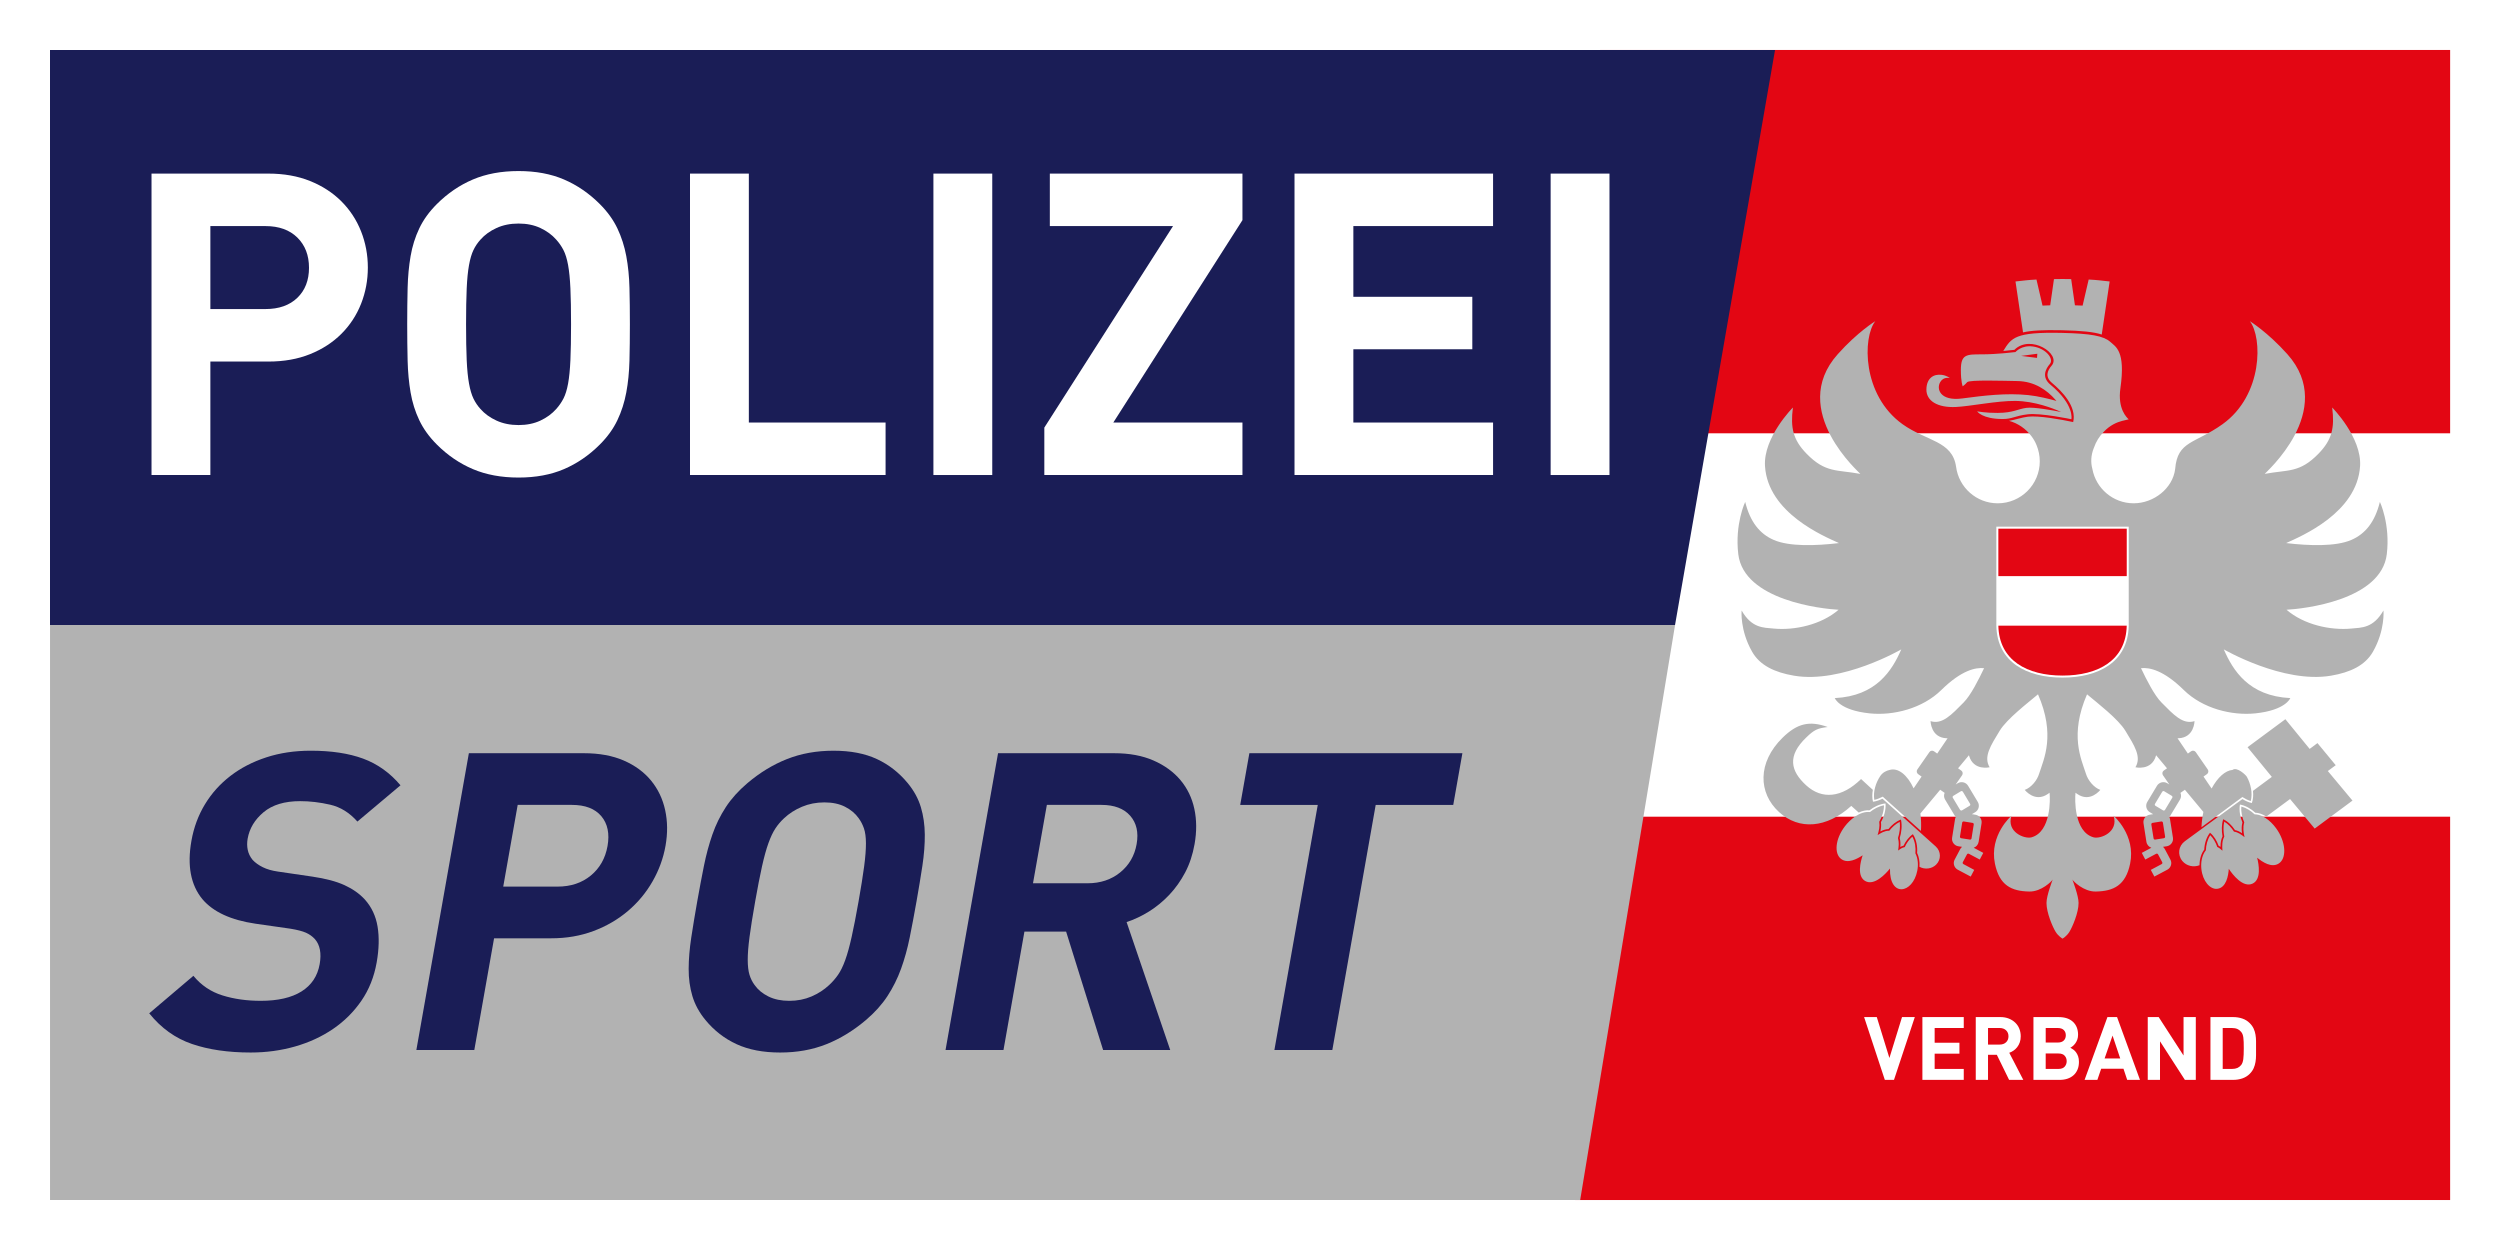 <?xml version="1.0" encoding="utf-8"?>
<!-- Generator: Adobe Illustrator 15.0.0, SVG Export Plug-In . SVG Version: 6.00 Build 0)  -->
<!DOCTYPE svg PUBLIC "-//W3C//DTD SVG 1.1//EN" "http://www.w3.org/Graphics/SVG/1.1/DTD/svg11.dtd">
<svg version="1.1" id="Ebene_1" xmlns="http://www.w3.org/2000/svg" xmlns:xlink="http://www.w3.org/1999/xlink" x="0px" y="0px"
	 width="283.46px" height="141.73px" viewBox="0 0 283.46 141.73" enable-background="new 0 0 283.46 141.73" xml:space="preserve">
<rect x="0" fill="#FFFFFF" width="283.465" height="141.732"/>
<rect x="178.583" y="92.6" fill="#E30613" width="99.223" height="43.464"/>
<rect x="181.417" y="5.665" fill="#E30613" width="96.389" height="43.464"/>
<g>
	<path fill="#B2B2B2" d="M239.2,31.914l-0.896,6.017c-0.881-0.295-2.271-0.437-4.529-0.487c-2.151-0.048-3.495,0.031-4.396,0.245
		l-0.854-5.774c0.931-0.098,1.402-0.171,2.378-0.22l0.686,2.956c0.29-0.012,0.58-0.023,0.872-0.032l0.425-2.971
		c0.4-0.007,0.571-0.013,0.974-0.013c0.406,0,0.577,0.006,0.978,0.013l0.425,2.971c0.292,0.009,0.582,0.021,0.872,0.032l0.686-2.956
		C237.793,31.743,238.265,31.816,239.2,31.914z M212.365,90.906c0.378-0.052,0.737-0.179,1.078-0.345l0.101,0.09l5.934,5.321
		c0.617,0.561,0.633,1.486,0.047,2.067c-0.504,0.493-1.283,0.575-1.888,0.242c0.045-0.588-0.057-1.141-0.269-1.57
		c0.06-0.7-0.076-1.523-0.479-2.128c-0.459,0.318-0.818,0.804-1.056,1.299c-0.129,0.035-0.247,0.087-0.371,0.153
		c0.037-0.368,0.016-0.711-0.064-1.008c0.201-0.646,0.29-1.421,0.14-2.101c-0.561,0.202-1.05,0.62-1.418,1.078
		c-0.294,0.01-0.607,0.107-0.918,0.273c0.088-0.378,0.114-0.737,0.066-1.064c0.345-0.599,0.585-1.396,0.521-2.115
		c-0.652,0.061-1.32,0.386-1.82,0.78c-0.38-0.035-0.799,0.055-1.22,0.254l-0.843-0.756c-2.794,2.536-5.924,2.775-8.194,0.697
		c-2.357-2.158-2.465-5.611,0.409-8.433c1.66-1.628,3.059-1.95,5.111-1.207c-1.176,0.146-1.531,0.318-2.412,1.166
		c-2.205,2.107-1.809,3.816-0.023,5.449c1.781,1.631,4.041,1.421,6.219-0.718l1.033,0.951l0.303,0.276
		C212.268,90.016,212.263,90.479,212.365,90.906z M215.921,96.059l0.047-0.011c0.203-0.445,0.488-0.867,0.863-1.185
		c0.313,0.585,0.399,1.227,0.345,1.891c0.307,0.601,0.341,1.323,0.214,1.974c-0.513,2.618-3.172,3.066-3.096-0.251
		c-0.491,0.616-1.787,2.003-2.814,1.414c-0.952-0.553-0.531-2.184-0.282-2.914c-0.646,0.42-1.685,0.986-2.447,0.413
		c-0.8-0.606-0.673-2.234,0.415-3.68c0.599-0.795,1.728-1.763,2.86-1.635c0.457-0.367,1.005-0.661,1.587-0.763
		c0.002,0.649-0.216,1.309-0.537,1.864c0.08,0.546-0.033,0.994-0.185,1.512c0.39-0.249,0.796-0.494,1.274-0.494l0.051,0.001
		c0.313-0.405,0.713-0.777,1.183-1.005c0.08,0.608-0.013,1.256-0.2,1.833c0.142,0.487,0.091,0.923,0.016,1.414
		C215.442,96.271,215.633,96.122,215.921,96.059z M251.392,100.778c-0.816,0.083-1.647-0.881-1.792-2.252
		c-0.073-0.716,0.044-1.536,0.511-2.123c0.022-0.588,0.176-1.207,0.498-1.705c0.367,0.369,0.627,0.842,0.794,1.335
		c0.256,0.117,0.374,0.238,0.584,0.423c-0.036-0.559-0.053-1.082,0.21-1.599c-0.105-0.554-0.123-1.142-0.003-1.694
		c0.453,0.271,0.823,0.688,1.103,1.129c0.496,0.083,0.816,0.333,1.197,0.628c-0.12-0.573-0.207-1.093-0.033-1.675
		c-0.246-0.553-0.381-1.188-0.326-1.795c0.566,0.151,1.081,0.484,1.5,0.882c1.117,0.021,2.119,1.046,2.646,1.884
		c0.954,1.53,0.936,3.167,0.086,3.697c-0.826,0.52-1.835-0.174-2.444-0.662c0.192,0.753,0.498,2.464-0.519,2.938
		c-1.083,0.506-2.261-1.02-2.695-1.679C252.662,99.276,252.429,100.667,251.392,100.778z M259.125,81.547l2.753,3.368l0.886-0.659
		l2.07,2.507l-0.896,0.66l2.796,3.351l-4.285,3.175l-2.793-3.352l-2.689,1.987c-0.421-0.269-0.853-0.422-1.255-0.437
		c-0.461-0.431-1.096-0.813-1.741-0.924c-0.115,0.669,0.032,1.433,0.286,2.034c-0.1,0.355-0.112,0.771-0.045,1.215
		c-0.266-0.179-0.535-0.302-0.8-0.354c-0.33-0.498-0.787-0.976-1.337-1.229c-0.197,0.615-0.188,1.321-0.076,1.943
		c-0.16,0.327-0.236,0.736-0.226,1.192c-0.073-0.05-0.144-0.093-0.22-0.129c-0.188-0.546-0.52-1.104-0.974-1.477
		c-0.417,0.526-0.626,1.26-0.652,1.917c-0.336,0.432-0.532,1.067-0.538,1.77c-0.676,0.264-1.475,0.086-1.945-0.481
		c-0.583-0.709-0.445-1.704,0.283-2.241l6.529-4.781c0.334,0.205,0.691,0.37,1.07,0.454c0.148-0.43,0.178-0.91,0.126-1.385
		l2.138-1.581l-2.754-3.367L259.125,81.547z M221.073,42.87c0,0-0.694-0.198-1.074,0.438c-0.483,0.806-0.003,2.2,2.481,1.871
		c2.479-0.331,5.021-0.635,7.465-0.384c1.17,0.118,2.479,0.456,3.22,0.663c-0.044-0.052-0.091-0.104-0.135-0.155
		c-0.938-1.057-2.334-2.07-4.309-2.098c-1.517-0.023-5.452-0.16-5.681,0.131c-0.188,0.24-0.502,0.468-0.502,0.468
		s-0.208-0.504-0.208-1.848c0-1.795,0.632-1.778,2.366-1.778c1.739,0,3.828-0.261,3.828-0.261s0.663-0.817,1.995-0.628
		c1.451,0.209,2.4,1.405,1.9,1.982c-0.502,0.58-0.944,1.502,0.064,2.341c2.762,2.303,2.381,3.923,2.381,3.923
		s-3.48-0.738-4.967-0.558c-1.459,0.179-1.744,0.533-2.823,0.533c-2.345,0-2.901-0.873-2.901-0.873s0.986,0.193,2.334,0.181
		c1.799-0.018,2.232-0.432,3.252-0.574c0.853-0.118,3.094,0.301,3.942,0.469c-0.912-0.414-2.983-1.228-5.192-1.255
		c-2.049-0.025-5.165,0.618-6.741,0.688c-2.116,0.099-3.36-0.713-3.345-1.989c0.021-1.277,0.808-1.777,1.74-1.655
		C220.792,42.586,221.073,42.87,221.073,42.87z M229.164,40.354l1.801,0.225l0.034-0.471L229.164,40.354z M244.058,93.301
		c-0.082,0.013-0.142,0.094-0.131,0.181l0.254,1.578c0.013,0.09,0.093,0.149,0.18,0.136l0.996-0.156
		c0.084-0.016,0.145-0.098,0.131-0.184l-0.248-1.58c-0.018-0.088-0.096-0.148-0.185-0.135L244.058,93.301z M245.383,89.714
		c-0.074-0.043-0.173-0.022-0.22,0.059l-0.821,1.37c-0.047,0.072-0.022,0.173,0.053,0.22l0.863,0.519
		c0.076,0.043,0.175,0.018,0.22-0.058l0.822-1.372c0.049-0.075,0.021-0.169-0.054-0.217L245.383,89.714z M222.334,89.714
		l-0.861,0.521c-0.076,0.048-0.102,0.142-0.056,0.217l0.824,1.372c0.049,0.075,0.144,0.101,0.22,0.058l0.861-0.519
		c0.077-0.047,0.102-0.147,0.055-0.22l-0.82-1.37C222.508,89.691,222.41,89.671,222.334,89.714z M223.656,93.301l-0.994-0.16
		c-0.087-0.014-0.167,0.047-0.182,0.135l-0.252,1.58c-0.011,0.086,0.049,0.168,0.13,0.184l1,0.156
		c0.088,0.014,0.169-0.046,0.182-0.136l0.25-1.578C223.803,93.395,223.745,93.313,223.656,93.301z M217.804,94.216l-4.128-3.705
		l-0.196-0.185c-0.305,0.16-0.628,0.291-0.965,0.365c-0.152-0.929,0.169-1.943,0.681-2.707c0.274-0.404,0.696-0.608,1.054-0.684
		c0.957-0.283,2.004,0.537,2.722,2.086l0.905-1.335l-0.392-0.277c-0.169-0.119-0.208-0.356-0.091-0.526l1.367-1.97
		c0.116-0.174,0.349-0.215,0.522-0.095l0.366,0.26l1.174-1.733l-0.093-0.002c-1.817-0.062-1.835-1.943-1.835-1.943
		c1.327,0.42,2.372-0.725,3.741-2.107c0.823-0.827,1.71-2.6,2.327-3.896c-0.967-0.107-2.579,0.242-4.84,2.465
		c-2.157,2.127-5.473,2.931-8.117,2.659c-3.471-0.356-3.972-1.733-3.972-1.733c4.726-0.229,6.513-3.16,7.542-5.525
		c0,0-6.727,3.907-12.148,2.986c-2.211-0.374-3.883-1.169-4.763-2.716c-1.405-2.458-1.193-4.678-1.193-4.678
		c1.159,2.02,2.476,1.937,3.645,2.049c2.358,0.226,5.388-0.432,7.349-2.133c-1.867-0.096-10.752-1.054-11.374-6.313
		c-0.402-3.414,0.785-5.914,0.785-5.914c0.56,2.262,1.642,3.627,3.254,4.318c1.76,0.759,4.764,0.661,7.378,0.35
		c-1.719-0.784-8.047-3.409-8.386-8.724c-0.209-3.261,3.164-6.648,3.164-6.648c-0.291,2.312,0.019,3.656,1.534,5.221
		c2.162,2.234,3.481,1.81,6.11,2.306c0.112,0.019-8.288-7.171-2.556-13.576c2.248-2.518,4.254-3.741,4.254-3.741
		c-1.443,1.831-1.519,8.382,3.088,11.681c2.717,1.941,5.647,1.867,6.072,4.825c0.303,2.339,2.305,4.145,4.723,4.145
		c2.633,0,4.766-2.132,4.766-4.762c0-0.648-0.135-1.265-0.364-1.829c-0.156-0.384-0.355-0.725-0.582-1.021
		c-0.624-0.833-1.511-1.455-2.539-1.738c0.72-0.124,1.411-0.381,2.144-0.471c1.207-0.147,3.798,0.324,5.129,0.609
		c0.419-1.765-1.266-3.492-2.41-4.445c-0.818-0.685-0.506-1.409-0.029-1.96c1.123-1.303-2.389-3.604-4.228-1.784
		c-0.192,0.02-0.662,0.076-1.259,0.127c0.933-1.506,1.333-2.165,6.635-2.049c3.299,0.074,4.734,0.348,5.477,1.001
		c0.643,0.58,1.771,1.039,1.168,5.278c-0.338,2.358,0.744,3.338,0.941,3.522c-0.265,0.061-0.51,0.11-0.747,0.178
		c-0.56,0.146-1.354,0.463-2.08,1.237c-0.495,0.499-0.878,1.109-1.11,1.792l-0.025,0.054c-0.33,0.836-0.355,1.639-0.159,2.358
		c0.404,2.221,2.351,3.901,4.683,3.901c2.281,0,4.435-1.695,4.705-3.886l0,0c0.262-3.224,2.25-2.85,5.373-5.084
		c4.608-3.299,4.532-9.85,3.092-11.681c0,0,2.003,1.224,4.256,3.741c5.727,6.405-2.674,13.595-2.562,13.576
		c2.63-0.496,3.949-0.071,6.109-2.306c1.514-1.564,1.829-2.909,1.536-5.221c0,0,3.371,3.388,3.164,6.648
		c-0.342,5.314-6.669,7.939-8.384,8.724c2.606,0.312,5.615,0.409,7.376-0.35c1.615-0.691,2.695-2.057,3.254-4.318
		c0,0,1.188,2.5,0.785,5.914c-0.616,5.26-9.506,6.218-11.373,6.313c1.963,1.701,4.988,2.358,7.35,2.133
		c1.17-0.112,2.479-0.029,3.643-2.049c0,0,0.207,2.22-1.193,4.678c-0.885,1.547-2.551,2.342-4.766,2.716
		c-5.419,0.921-12.146-2.986-12.146-2.986c1.031,2.365,2.817,5.297,7.544,5.525c0,0-0.509,1.377-3.974,1.733
		c-2.643,0.271-5.958-0.532-8.116-2.659c-2.26-2.223-3.874-2.572-4.839-2.465c0.617,1.296,1.504,3.068,2.326,3.896
		c1.37,1.383,2.413,2.527,3.742,2.107c0,0-0.018,1.882-1.835,1.943l-0.092,0.002l1.172,1.733l0.367-0.26
		c0.167-0.12,0.406-0.079,0.526,0.095l1.363,1.97c0.119,0.17,0.076,0.407-0.091,0.526l-0.392,0.277l0.918,1.356
		c0.682-1.27,1.559-2.045,2.373-2.11c0.504-0.387,1.508,0.577,1.621,0.776c0.445,0.805,0.674,1.843,0.445,2.755
		c-0.341-0.103-0.652-0.267-0.951-0.458l-4.636,3.428c0.022-0.562,0.092-1.145,0.215-1.736l-2.096-2.516l-0.504,0.354
		c0.103,0.241,0.09,0.524-0.054,0.766l-1.101,1.828c-0.03,0.053-0.067,0.1-0.106,0.142c0.039,0.073,0.063,0.152,0.076,0.238
		l0.333,2.108c0.076,0.465-0.241,0.899-0.702,0.974l-0.428,0.065c0.087,0.067,0.156,0.154,0.212,0.256l0.63,1.188
		c0.223,0.412,0.062,0.929-0.349,1.147l-1.47,0.78l-0.403-0.759l1.229-0.656c0.078-0.039,0.11-0.138,0.066-0.215l-0.473-0.891
		c-0.041-0.076-0.133-0.104-0.217-0.063l-1.229,0.654l-0.399-0.758l1.085-0.581c-0.283-0.096-0.508-0.347-0.559-0.666l-0.33-2.107
		c-0.076-0.464,0.241-0.899,0.705-0.973l0.385-0.063l-0.374-0.22c-0.401-0.242-0.531-0.768-0.288-1.167l1.096-1.828
		c0.24-0.403,0.762-0.533,1.166-0.293l0.238,0.144l-0.723-1.046c-0.118-0.173-0.079-0.412,0.091-0.53l0.367-0.258l-1.234-1.483
		l-0.015,0.054c-0.504,1.751-2.332,1.311-2.332,1.311c0.726-1.186-0.131-2.479-1.141-4.142c-0.811-1.335-3.229-3.19-4.155-3.973
		c-0.065-0.05-0.126-0.103-0.19-0.157c-2.002,4.6-0.662,7.33-0.129,8.992c0.229,0.777,0.922,1.595,1.633,1.844
		c0,0-1.145,1.496-2.634,0.452c-0.063-0.046-0.123-0.088-0.177-0.128c-0.084,0.728-0.174,4.422,2.034,5.053
		c0.807,0.229,2.884-0.608,2.281-2.45c0,0,2.544,2.2,1.879,5.434c-0.508,2.476-1.879,3.128-3.904,3.165
		c-1.376,0.023-2.56-1.186-2.646-1.361c0.026,0.079,0.704,1.819,0.704,2.657c0,1.116-0.702,2.729-1.036,3.27
		c-0.335,0.535-0.785,0.774-0.785,0.774s-0.446-0.239-0.782-0.774c-0.333-0.541-1.035-2.153-1.035-3.27
		c0-0.838,0.679-2.578,0.704-2.657c-0.087,0.176-1.271,1.385-2.645,1.361c-2.027-0.037-3.398-0.689-3.906-3.165
		c-0.664-3.233,1.879-5.434,1.879-5.434c-0.607,1.842,1.473,2.679,2.281,2.45c2.202-0.631,2.118-4.325,2.035-5.053
		c-0.055,0.04-0.116,0.082-0.178,0.128c-1.487,1.044-2.634-0.452-2.634-0.452c0.715-0.249,1.404-1.066,1.633-1.844
		c0.533-1.662,1.875-4.393-0.131-8.992c-0.063,0.055-0.125,0.107-0.189,0.157c-0.924,0.782-3.344,2.638-4.154,3.973
		c-1.01,1.663-1.866,2.956-1.141,4.142c0,0-1.828,0.44-2.332-1.311l-0.015-0.054l-1.233,1.483l0.365,0.258
		c0.17,0.118,0.21,0.357,0.092,0.53l-0.725,1.046l0.238-0.144c0.401-0.24,0.928-0.11,1.168,0.293l1.098,1.828
		c0.241,0.399,0.111,0.925-0.29,1.167l-0.374,0.22l0.387,0.063c0.465,0.073,0.779,0.509,0.705,0.973l-0.332,2.107
		c-0.051,0.319-0.275,0.57-0.559,0.666l1.086,0.581l-0.4,0.758l-1.23-0.654c-0.082-0.041-0.173-0.013-0.217,0.063l-0.475,0.891
		c-0.04,0.077-0.008,0.176,0.068,0.215l1.227,0.656l-0.398,0.759l-1.47-0.78c-0.41-0.219-0.571-0.735-0.349-1.147l0.628-1.188
		c0.058-0.102,0.127-0.188,0.212-0.256l-0.426-0.065c-0.461-0.074-0.778-0.509-0.704-0.974l0.334-2.108
		c0.013-0.086,0.04-0.165,0.076-0.238c-0.04-0.042-0.076-0.089-0.105-0.142l-1.099-1.828c-0.146-0.241-0.158-0.524-0.055-0.766
		l-0.504-0.354l-2.242,2.691C217.829,92.915,217.847,93.584,217.804,94.216z"/>
	<path fill="#FFFFFF" d="M226.353,70.95c0.089,4.142,3.446,5.879,7.505,5.879c4.063,0,7.418-1.739,7.505-5.879V59.714h-15.01V70.95z
		"/>
	<path fill="#E30613" d="M226.581,70.937h14.555c-0.082,3.964-3.275,5.662-7.278,5.662C229.86,76.599,226.663,74.9,226.581,70.937z"
		/>
	<rect x="226.581" y="59.944" fill="#E30613" width="14.557" height="5.379"/>
</g>
<g>
	<path fill="#FFFFFF" d="M214.749,122.439h-1.04l-2.35-7.12h1.439l1.43,4.64l1.431-4.64h1.45L214.749,122.439z"/>
	<path fill="#FFFFFF" d="M217.969,122.439v-7.12h4.69v1.24h-3.3v1.67h2.81v1.239h-2.81v1.73h3.3v1.24H217.969z"/>
	<path fill="#FFFFFF" d="M227.799,122.439l-1.39-2.84h-1v2.84h-1.39v-7.12h2.789c0.36,0,0.684,0.059,0.971,0.175
		c0.286,0.117,0.529,0.273,0.729,0.471c0.2,0.196,0.352,0.426,0.455,0.689s0.155,0.545,0.155,0.846c0,0.253-0.035,0.479-0.105,0.68
		c-0.07,0.199-0.164,0.379-0.285,0.535c-0.119,0.156-0.258,0.289-0.414,0.399c-0.157,0.11-0.322,0.195-0.496,0.255l1.591,3.07
		H227.799z M227.729,117.5c0-0.281-0.092-0.508-0.274-0.681c-0.184-0.173-0.429-0.26-0.735-0.26h-1.31v1.88h1.31
		c0.307,0,0.552-0.086,0.735-0.26C227.637,118.006,227.729,117.779,227.729,117.5z"/>
	<path fill="#FFFFFF" d="M235.719,120.393c0,0.332-0.053,0.625-0.16,0.879c-0.106,0.252-0.256,0.466-0.449,0.639
		c-0.193,0.174-0.424,0.305-0.69,0.395s-0.56,0.135-0.88,0.135h-2.98v-7.12h2.86c0.7,0,1.241,0.181,1.625,0.541
		s0.575,0.849,0.575,1.462c0,0.201-0.029,0.381-0.085,0.541c-0.058,0.16-0.13,0.303-0.22,0.426s-0.188,0.229-0.291,0.315
		s-0.197,0.15-0.285,0.19c0.107,0.053,0.219,0.121,0.336,0.205c0.116,0.082,0.221,0.188,0.314,0.314
		c0.094,0.126,0.172,0.277,0.235,0.454S235.719,120.152,235.719,120.393z M234.229,117.385c0-0.248-0.078-0.447-0.234-0.6
		c-0.156-0.15-0.385-0.226-0.686-0.226h-1.359v1.649h1.359c0.301,0,0.529-0.075,0.686-0.227
		C234.15,117.832,234.229,117.633,234.229,117.385z M234.329,120.319c0-0.239-0.075-0.444-0.226-0.614
		c-0.149-0.17-0.385-0.256-0.705-0.256h-1.449v1.75h1.449c0.32,0,0.556-0.086,0.705-0.26
		C234.254,120.766,234.329,120.56,234.329,120.319z"/>
	<path fill="#FFFFFF" d="M241.189,122.439l-0.42-1.26h-2.53l-0.431,1.26h-1.449l2.59-7.12h1.09l2.6,7.12H241.189z M239.529,117.42
		l-0.9,2.59h1.77L239.529,117.42z"/>
	<path fill="#FFFFFF" d="M247.729,122.439l-2.819-4.37v4.37h-1.39v-7.12h1.239l2.82,4.36v-4.36h1.39v7.12H247.729z"/>
	<path fill="#FFFFFF" d="M255.799,118.85c0,0.267,0,0.533,0,0.8c0,0.261-0.02,0.514-0.061,0.761
		c-0.039,0.246-0.109,0.482-0.209,0.709c-0.101,0.227-0.25,0.44-0.451,0.641c-0.232,0.232-0.512,0.404-0.834,0.515
		c-0.324,0.11-0.672,0.165-1.045,0.165h-2.57v-7.12h2.57c0.373,0,0.721,0.056,1.045,0.165c0.322,0.109,0.602,0.281,0.834,0.516
		c0.201,0.199,0.351,0.41,0.451,0.629c0.1,0.221,0.17,0.451,0.209,0.69c0.041,0.24,0.061,0.49,0.061,0.75
		C255.799,118.322,255.799,118.583,255.799,118.85z M254.408,118.85c0-0.267-0.003-0.498-0.01-0.695
		c-0.006-0.196-0.02-0.368-0.039-0.515c-0.021-0.147-0.051-0.271-0.09-0.37c-0.041-0.1-0.094-0.189-0.16-0.27
		c-0.121-0.146-0.264-0.258-0.431-0.33c-0.167-0.074-0.37-0.11-0.61-0.11h-1.049v4.64h1.049c0.24,0,0.443-0.036,0.61-0.109
		c0.167-0.074,0.31-0.184,0.431-0.33c0.126-0.16,0.207-0.384,0.244-0.67C254.391,119.803,254.408,119.39,254.408,118.85z"/>
</g>
<polygon fill="#1A1D56" points="189.922,70.866 5.669,70.866 5.669,5.669 201.26,5.669 "/>
<polygon fill="#B2B2B2" points="179.167,136.063 5.672,136.063 5.672,70.866 189.925,70.866 "/>
<g>
	<path fill="#1A1D56" d="M42.708,109.129c-0.29,1.64-0.87,3.089-1.738,4.349c-0.869,1.261-1.939,2.324-3.211,3.19
		c-1.272,0.867-2.705,1.529-4.298,1.985c-1.593,0.456-3.273,0.686-5.037,0.686c-2.553,0-4.772-0.323-6.658-0.969
		c-1.888-0.646-3.502-1.804-4.845-3.475l5.007-4.253c0.88,1.07,1.979,1.812,3.293,2.221c1.313,0.41,2.758,0.614,4.334,0.614
		c1.953,0,3.496-0.354,4.631-1.063c1.133-0.709,1.82-1.74,2.06-3.096c0.217-1.229,0.038-2.174-0.538-2.836
		c-0.291-0.314-0.633-0.559-1.029-0.732c-0.394-0.173-0.975-0.323-1.74-0.449l-3.964-0.567c-2.795-0.409-4.805-1.339-6.03-2.788
		c-1.322-1.607-1.736-3.813-1.239-6.617c0.268-1.513,0.779-2.891,1.535-4.137c0.755-1.244,1.716-2.315,2.884-3.214
		c1.167-0.897,2.52-1.599,4.059-2.103c1.538-0.504,3.222-0.757,5.05-0.757c2.332,0,4.312,0.3,5.938,0.898s3.04,1.606,4.238,3.024
		l-4.887,4.112c-0.893-1.008-1.922-1.646-3.088-1.914c-1.167-0.268-2.3-0.401-3.402-0.401c-1.766,0-3.146,0.418-4.146,1.252
		c-0.999,0.836-1.602,1.836-1.808,3.002c-0.078,0.441-0.074,0.867,0.011,1.275c0.085,0.41,0.27,0.788,0.556,1.135
		c0.291,0.314,0.676,0.591,1.153,0.827c0.478,0.236,1.055,0.401,1.731,0.496l3.871,0.567c1.505,0.221,2.723,0.543,3.657,0.969
		c0.933,0.426,1.704,0.969,2.311,1.631c0.764,0.852,1.244,1.875,1.442,3.072C43.01,106.262,42.975,107.617,42.708,109.129z"/>
	<path fill="#1A1D56" d="M75.46,95.895c-0.25,1.418-0.742,2.766-1.472,4.041c-0.73,1.276-1.66,2.396-2.791,3.356
		c-1.132,0.962-2.431,1.718-3.899,2.269c-1.468,0.553-3.069,0.828-4.802,0.828h-6.476l-2.241,12.666h-6.57l5.954-33.652h13.046
		c1.732,0,3.236,0.275,4.509,0.826c1.273,0.552,2.305,1.309,3.097,2.27c0.791,0.961,1.325,2.08,1.604,3.355
		C75.696,93.129,75.711,94.477,75.46,95.895z M68.886,95.918c0.246-1.393,0.012-2.518-0.703-3.373
		c-0.716-0.854-1.829-1.282-3.341-1.282h-6.145l-1.639,9.265h6.145c1.513,0,2.775-0.42,3.791-1.26
		C68.008,98.43,68.639,97.313,68.886,95.918z"/>
	<path fill="#1A1D56" d="M103.914,102.229c-0.256,1.449-0.512,2.805-0.766,4.064c-0.255,1.262-0.583,2.442-0.981,3.545
		c-0.4,1.104-0.914,2.135-1.541,3.097c-0.627,0.962-1.441,1.866-2.442,2.718c-1.41,1.197-2.903,2.111-4.479,2.741
		c-1.577,0.63-3.327,0.945-5.249,0.945c-1.923,0-3.568-0.315-4.937-0.945c-1.37-0.63-2.547-1.544-3.533-2.741
		c-0.701-0.852-1.195-1.756-1.481-2.718c-0.287-0.962-0.428-1.993-0.421-3.097c0.005-1.103,0.104-2.283,0.296-3.545
		c0.192-1.26,0.416-2.615,0.672-4.064s0.512-2.805,0.766-4.064c0.254-1.261,0.574-2.441,0.958-3.545
		c0.383-1.104,0.889-2.135,1.516-3.096c0.626-0.961,1.441-1.867,2.443-2.719c1.409-1.197,2.91-2.11,4.503-2.741
		c1.592-0.63,3.349-0.945,5.271-0.945c1.922,0,3.561,0.315,4.914,0.945c1.353,0.631,2.522,1.544,3.509,2.741
		c0.7,0.852,1.193,1.758,1.48,2.719c0.287,0.961,0.436,1.992,0.446,3.096c0.009,1.104-0.082,2.284-0.273,3.545
		C104.394,99.424,104.17,100.779,103.914,102.229z M97.344,102.229c0.284-1.607,0.496-2.938,0.636-3.994
		c0.14-1.055,0.206-1.93,0.204-2.623c-0.004-0.693-0.078-1.253-0.224-1.678c-0.146-0.426-0.345-0.811-0.598-1.158
		c-0.378-0.535-0.893-0.969-1.543-1.3s-1.434-0.497-2.347-0.497c-0.914,0-1.763,0.166-2.546,0.497
		c-0.784,0.331-1.458,0.765-2.025,1.3c-0.377,0.348-0.705,0.732-0.985,1.158c-0.28,0.425-0.544,0.984-0.793,1.678
		c-0.249,0.693-0.49,1.568-0.724,2.623c-0.235,1.057-0.494,2.387-0.778,3.994s-0.497,2.939-0.635,3.994
		c-0.14,1.057-0.208,1.931-0.205,2.623c0.003,0.693,0.07,1.252,0.199,1.678c0.13,0.426,0.321,0.813,0.576,1.158
		c0.377,0.536,0.899,0.969,1.566,1.3c0.666,0.331,1.456,0.496,2.37,0.496c0.913,0,1.755-0.165,2.522-0.496s1.435-0.764,2.002-1.3
		c0.375-0.346,0.711-0.732,1.007-1.158c0.296-0.426,0.568-0.984,0.817-1.678c0.248-0.692,0.49-1.566,0.724-2.623
		C96.8,105.168,97.06,103.836,97.344,102.229z"/>
	<path fill="#1A1D56" d="M125.076,119.055l-4.195-13.423h-4.727l-2.375,13.423h-6.57l5.954-33.652h13.188
		c1.701,0,3.181,0.275,4.439,0.826c1.257,0.552,2.276,1.293,3.057,2.222c0.781,0.931,1.305,2.017,1.573,3.262
		s0.277,2.576,0.026,3.994c-0.212,1.197-0.566,2.269-1.065,3.214s-1.096,1.789-1.794,2.529c-0.699,0.74-1.464,1.37-2.296,1.891
		c-0.832,0.52-1.684,0.921-2.553,1.205l4.948,14.51H125.076z M128.876,95.706c0.234-1.323-0.01-2.395-0.731-3.214
		c-0.722-0.819-1.808-1.229-3.257-1.229h-6.191l-1.572,8.886h6.191c1.449,0,2.68-0.409,3.692-1.229
		C128.019,98.101,128.642,97.029,128.876,95.706z"/>
	<path fill="#1A1D56" d="M155.982,91.263l-4.917,27.792h-6.569l4.918-27.792h-8.792l1.037-5.86h24.153l-1.036,5.86H155.982z"/>
</g>
<g>
	<path fill="#FFFFFF" d="M41.708,30.338c0,1.44-0.257,2.808-0.768,4.104c-0.512,1.296-1.256,2.432-2.232,3.408
		c-0.977,0.976-2.16,1.744-3.552,2.304c-1.392,0.561-2.968,0.84-4.728,0.84h-6.576v12.864H17.18V19.683h13.248
		c1.76,0,3.336,0.28,4.728,0.84c1.392,0.56,2.576,1.328,3.552,2.304c0.976,0.977,1.72,2.112,2.232,3.408
		C41.451,27.53,41.708,28.898,41.708,30.338z M35.036,30.362c0-1.415-0.44-2.557-1.32-3.425c-0.88-0.868-2.088-1.303-3.624-1.303
		h-6.24v9.408h6.24c1.536,0,2.744-0.426,3.624-1.278C34.596,32.913,35.036,31.778,35.036,30.362z"/>
	<path fill="#FFFFFF" d="M71.419,36.771c0,1.472-0.017,2.849-0.048,4.128c-0.033,1.28-0.152,2.48-0.36,3.6
		c-0.208,1.121-0.544,2.168-1.008,3.144c-0.464,0.977-1.128,1.896-1.992,2.76c-1.216,1.217-2.568,2.145-4.056,2.784
		c-1.488,0.64-3.208,0.96-5.16,0.96c-1.952,0-3.68-0.32-5.184-0.96c-1.504-0.64-2.864-1.567-4.08-2.784
		c-0.864-0.864-1.528-1.783-1.992-2.76c-0.464-0.976-0.792-2.023-0.984-3.144c-0.192-1.12-0.304-2.32-0.336-3.6
		c-0.032-1.279-0.048-2.656-0.048-4.128c0-1.472,0.016-2.848,0.048-4.128c0.032-1.28,0.144-2.479,0.336-3.6
		c0.192-1.12,0.52-2.167,0.984-3.144c0.463-0.976,1.128-1.896,1.992-2.76c1.216-1.215,2.576-2.143,4.08-2.784
		c1.504-0.64,3.232-0.96,5.184-0.96c1.952,0,3.672,0.32,5.16,0.96c1.488,0.641,2.839,1.568,4.056,2.784
		c0.864,0.864,1.528,1.785,1.992,2.76c0.463,0.977,0.799,2.024,1.008,3.144c0.208,1.121,0.328,2.32,0.36,3.6
		C71.403,33.923,71.419,35.299,71.419,36.771z M64.748,36.771c0-1.632-0.024-2.983-0.072-4.056
		c-0.048-1.072-0.136-1.959-0.264-2.664c-0.128-0.704-0.304-1.272-0.528-1.704c-0.224-0.432-0.497-0.823-0.816-1.176
		c-0.48-0.544-1.08-0.984-1.8-1.32c-0.72-0.336-1.544-0.504-2.472-0.504c-0.929,0-1.76,0.168-2.496,0.504
		c-0.736,0.336-1.344,0.776-1.824,1.32c-0.32,0.353-0.584,0.744-0.792,1.176c-0.208,0.432-0.377,1-0.504,1.704
		c-0.128,0.705-0.216,1.592-0.264,2.664c-0.048,1.073-0.072,2.424-0.072,4.056c0,1.632,0.024,2.984,0.072,4.056
		c0.048,1.073,0.136,1.961,0.264,2.664c0.127,0.705,0.296,1.272,0.504,1.704c0.208,0.432,0.472,0.824,0.792,1.176
		c0.48,0.544,1.087,0.984,1.824,1.32c0.736,0.336,1.567,0.504,2.496,0.504c0.928,0,1.752-0.168,2.472-0.504
		c0.72-0.336,1.32-0.775,1.8-1.32c0.319-0.352,0.592-0.744,0.816-1.176c0.224-0.432,0.4-1,0.528-1.704
		c0.128-0.703,0.216-1.591,0.264-2.664C64.723,39.755,64.748,38.402,64.748,36.771z"/>
	<path fill="#FFFFFF" d="M78.235,53.858V19.683h6.672v28.224h15.504v5.952H78.235z"/>
	<path fill="#FFFFFF" d="M105.834,53.858V19.683h6.672v34.176H105.834z"/>
	<path fill="#FFFFFF" d="M118.41,53.858v-5.376l14.592-22.848h-13.968v-5.952h21.84v5.28l-14.64,22.944h14.64v5.952H118.41z"/>
	<path fill="#FFFFFF" d="M146.777,53.858V19.683h22.513v5.952h-15.841v8.016h13.488v5.952h-13.488v8.304h15.841v5.952H146.777z"/>
	<path fill="#FFFFFF" d="M175.818,53.858V19.683h6.672v34.176H175.818z"/>
</g>
</svg>
